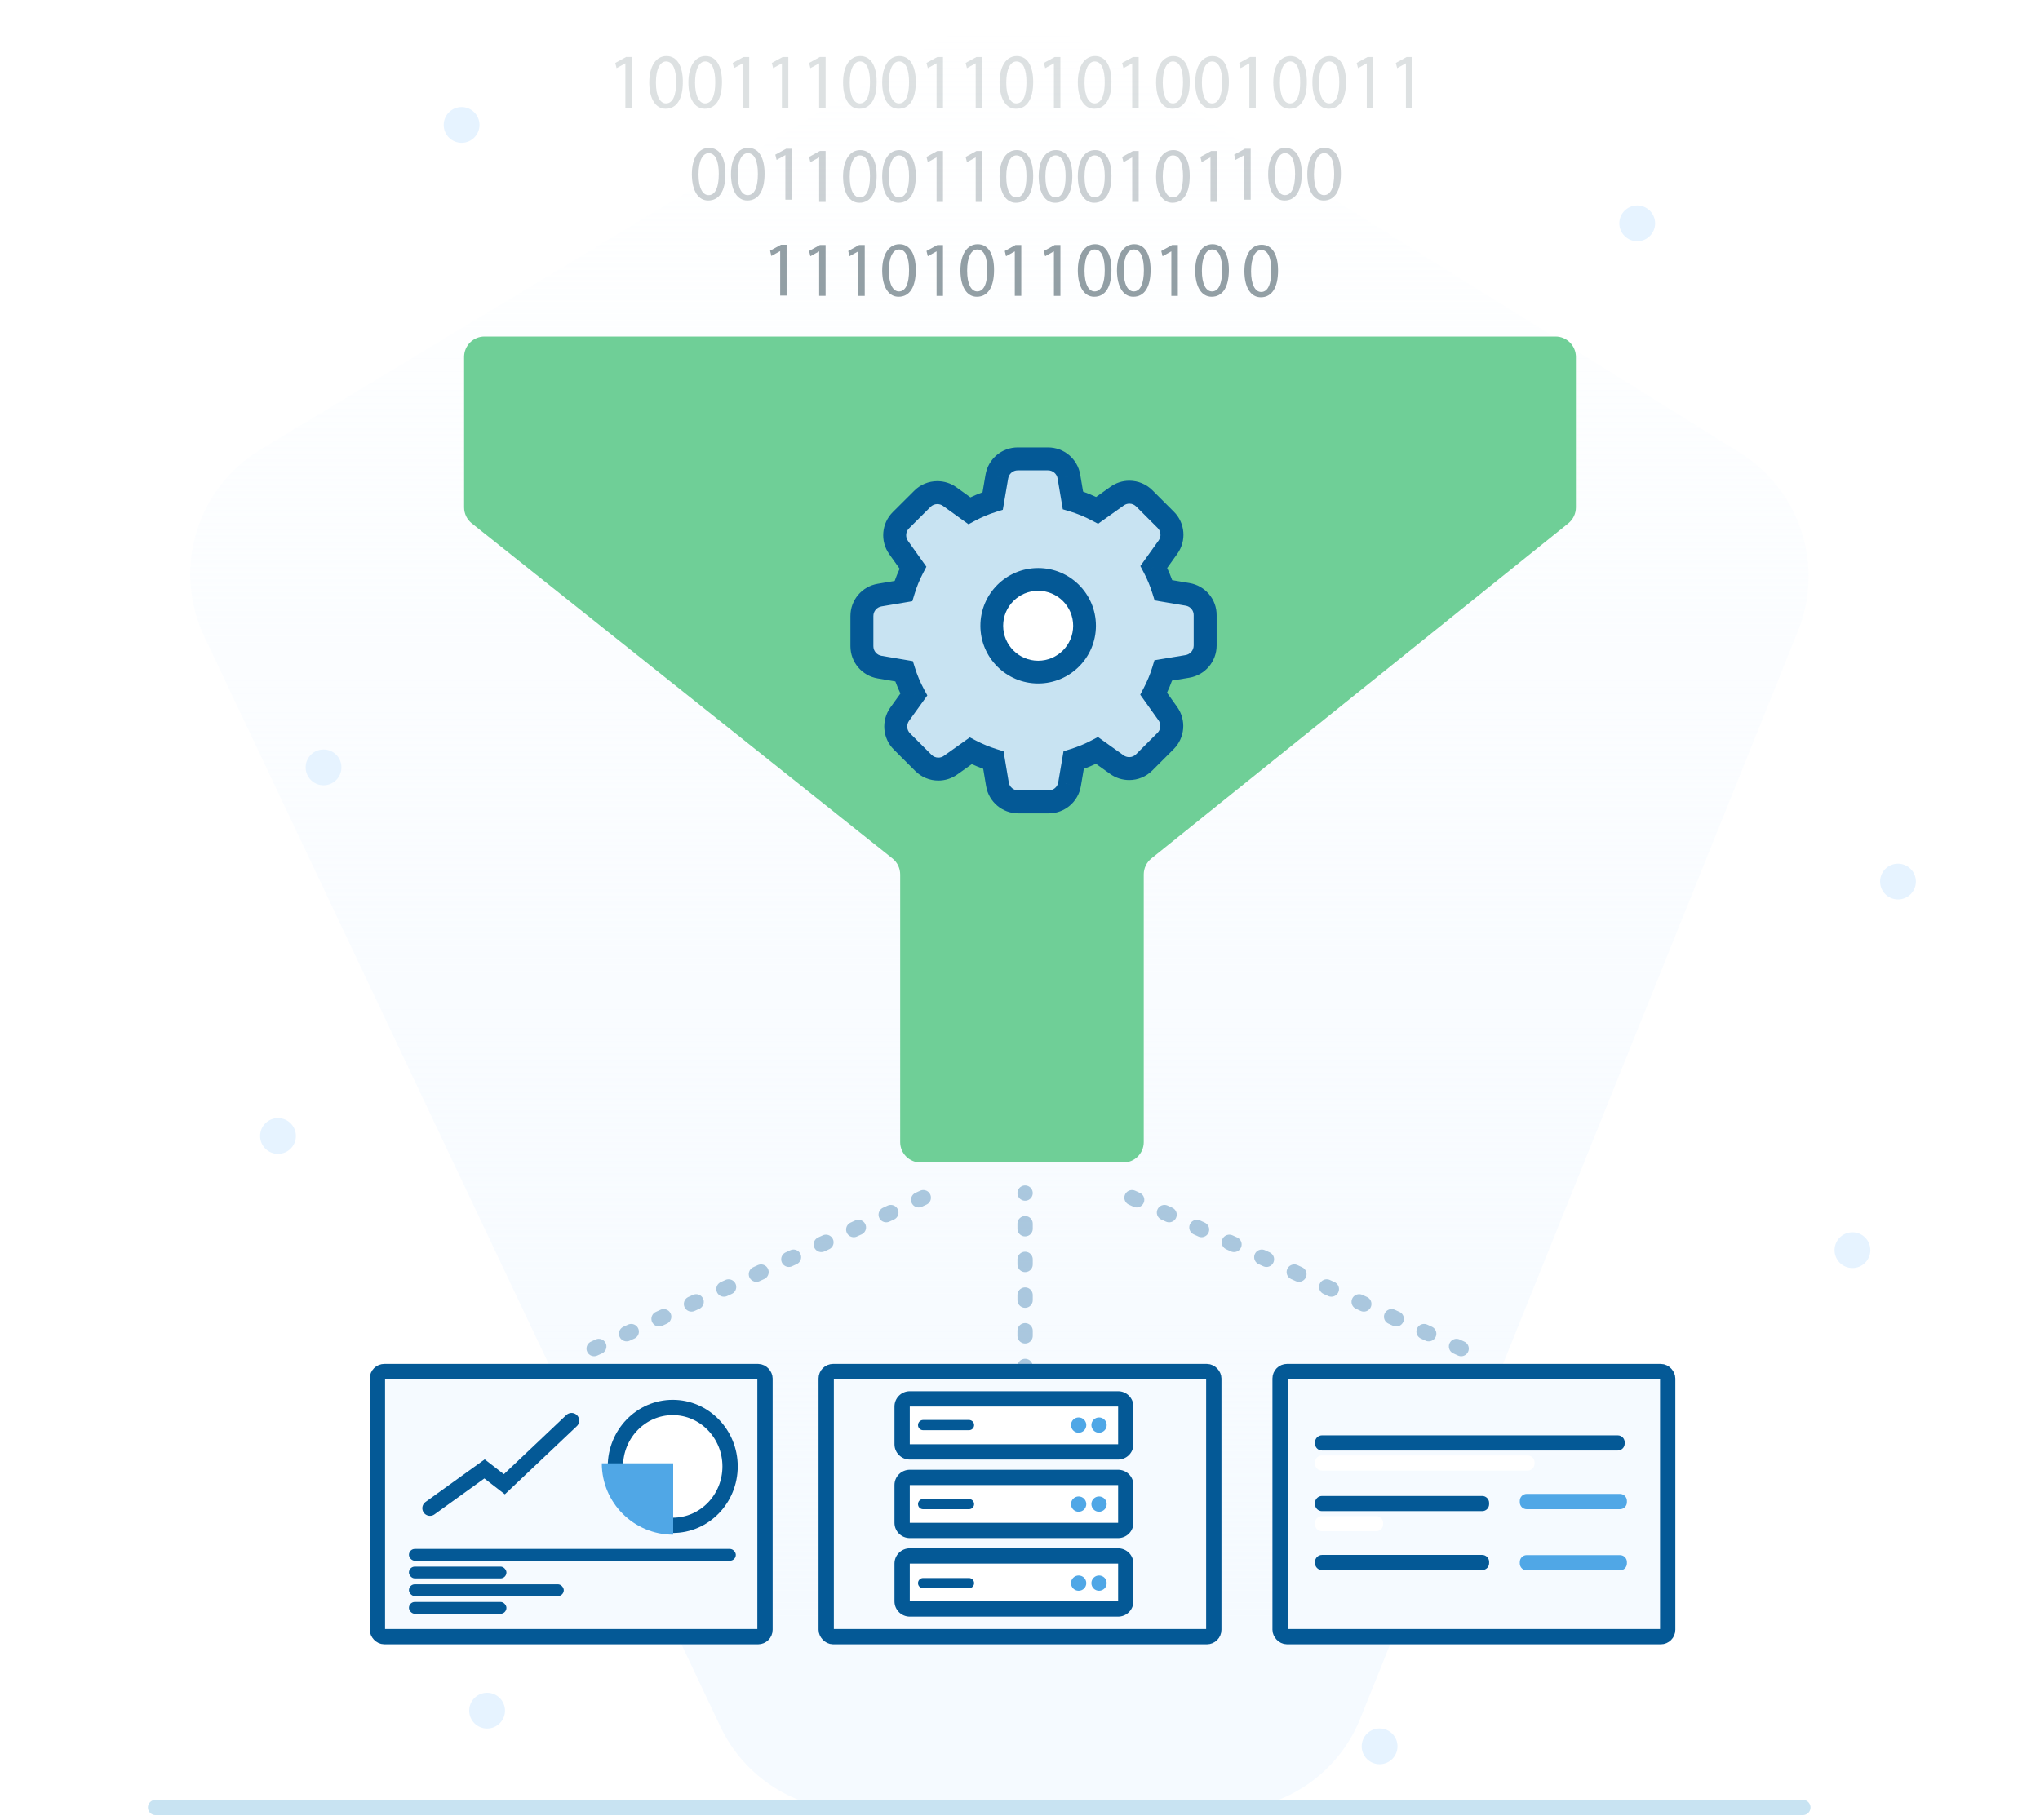 <svg width="400" height="357" viewBox="0 0 400 357" fill="none" xmlns="http://www.w3.org/2000/svg">
<rect width="400" height="357" fill="white"/>
<path d="M352.557 123.726L266.705 337.094C262.352 347.913 251.86 355 240.199 355H205H167.086C156.042 355 145.987 348.635 141.262 338.653L40.049 124.842C33.775 111.587 38.554 95.734 51.11 88.156L182.989 8.56C192.199 3.002 203.749 3.087 212.876 8.78L341.174 88.819C352.931 96.154 357.73 110.869 352.557 123.726Z" fill="url(#paint0_linear)"/>
<line x1="30.5" y1="354.5" x2="353.5" y2="354.5" stroke="#C8E3F2" stroke-width="3" stroke-linecap="round"/>
<path d="M176.505 171.501V224C176.505 226.209 178.296 228 180.505 228H220.265C222.474 228 224.265 226.209 224.265 224V171.49C224.265 170.279 224.814 169.132 225.759 168.373L307.506 102.643C308.451 101.884 309 100.738 309 99.526V70C309 67.791 307.209 66 305 66H95C92.791 66 91 67.791 91 70V99.515C91 100.733 91.555 101.885 92.507 102.644L174.998 168.373C175.95 169.132 176.505 170.283 176.505 171.501Z" fill="#6FCF97"/>
<rect x="162" y="269" width="76" height="52" rx="1.359" fill="#F5FAFF" stroke="#045996" stroke-width="3"/>
<path d="M219.231 305.167H178.396C177.562 305.167 176.887 305.838 176.887 306.664V314.074C176.887 314.901 177.562 315.571 178.396 315.571H219.231C220.065 315.571 220.74 314.901 220.74 314.074V306.664C220.74 305.838 220.065 305.167 219.231 305.167Z" fill="white"/>
<path d="M219.231 303.667H178.396V306.667H219.231V303.667ZM178.396 303.667C176.745 303.667 175.387 304.998 175.387 306.664H178.387C178.387 306.663 178.387 306.664 178.386 306.666C178.386 306.667 178.386 306.669 178.385 306.67C178.384 306.672 178.384 306.672 178.385 306.67C178.387 306.669 178.388 306.668 178.389 306.668C178.389 306.668 178.39 306.668 178.39 306.667C178.391 306.667 178.393 306.667 178.396 306.667V303.667ZM175.387 306.664V314.074H178.387V306.664H175.387ZM175.387 314.074C175.387 315.741 176.746 317.071 178.396 317.071V314.071C178.392 314.071 178.391 314.071 178.39 314.07C178.389 314.07 178.389 314.07 178.388 314.07C178.388 314.07 178.386 314.069 178.385 314.068C178.384 314.066 178.384 314.066 178.385 314.069C178.386 314.07 178.386 314.071 178.386 314.073C178.387 314.075 178.387 314.075 178.387 314.074H175.387ZM178.396 317.071H219.231V314.071H178.396V317.071ZM219.231 317.071C220.881 317.071 222.24 315.741 222.24 314.074H219.24C219.24 314.075 219.24 314.075 219.24 314.073C219.241 314.071 219.241 314.07 219.242 314.069C219.243 314.066 219.243 314.066 219.242 314.068C219.241 314.069 219.239 314.07 219.238 314.07C219.238 314.07 219.238 314.07 219.237 314.07C219.236 314.071 219.235 314.071 219.231 314.071V317.071ZM222.24 314.074V306.664H219.24V314.074H222.24ZM222.24 306.664C222.24 304.998 220.882 303.667 219.231 303.667V306.667C219.234 306.667 219.236 306.667 219.237 306.667C219.237 306.668 219.238 306.668 219.238 306.668C219.239 306.668 219.24 306.669 219.242 306.67C219.243 306.672 219.243 306.672 219.242 306.67C219.241 306.669 219.241 306.667 219.24 306.666C219.24 306.664 219.24 306.663 219.24 306.664H222.24Z" fill="#045996"/>
<path d="M219.231 289.763H178.396C177.562 289.763 176.887 290.433 176.887 291.259V298.67C176.887 299.497 177.562 300.167 178.396 300.167H219.231C220.065 300.167 220.74 299.497 220.74 298.67V291.259C220.74 290.433 220.065 289.763 219.231 289.763Z" fill="white"/>
<path d="M219.231 288.263H178.396V291.263H219.231V288.263ZM178.396 288.263C176.746 288.263 175.387 289.593 175.387 291.259H178.387C178.387 291.259 178.387 291.259 178.386 291.261C178.386 291.263 178.386 291.264 178.385 291.265C178.384 291.268 178.384 291.268 178.385 291.266C178.386 291.265 178.388 291.264 178.389 291.264C178.389 291.264 178.389 291.264 178.39 291.263C178.391 291.263 178.392 291.263 178.396 291.263V288.263ZM175.387 291.259V298.67H178.387V291.259H175.387ZM175.387 298.67C175.387 300.337 176.745 301.667 178.396 301.667V298.667C178.392 298.667 178.391 298.667 178.39 298.666C178.389 298.666 178.389 298.666 178.389 298.666C178.388 298.666 178.386 298.665 178.385 298.664C178.384 298.662 178.384 298.662 178.385 298.664C178.386 298.666 178.386 298.667 178.386 298.669C178.387 298.67 178.387 298.671 178.387 298.67H175.387ZM178.396 301.667H219.231V298.667H178.396V301.667ZM219.231 301.667C220.882 301.667 222.24 300.337 222.24 298.67H219.24C219.24 298.671 219.24 298.67 219.24 298.669C219.241 298.667 219.241 298.666 219.242 298.665C219.243 298.662 219.243 298.662 219.242 298.664C219.24 298.665 219.239 298.666 219.238 298.666C219.238 298.666 219.238 298.666 219.237 298.666C219.236 298.667 219.235 298.667 219.231 298.667V301.667ZM222.24 298.67V291.259H219.24V298.67H222.24ZM222.24 291.259C222.24 289.593 220.881 288.263 219.231 288.263V291.263C219.235 291.263 219.236 291.263 219.237 291.263C219.237 291.264 219.238 291.264 219.238 291.264C219.239 291.264 219.24 291.265 219.242 291.266C219.243 291.268 219.243 291.268 219.242 291.265C219.241 291.264 219.241 291.263 219.24 291.261C219.24 291.259 219.24 291.259 219.24 291.259H222.24Z" fill="#045996"/>
<path d="M219.231 274.359H178.396C177.562 274.359 176.887 275.029 176.887 275.855V283.266C176.887 284.093 177.562 284.763 178.396 284.763H219.231C220.065 284.763 220.74 284.093 220.74 283.266V275.855C220.74 275.029 220.065 274.359 219.231 274.359Z" fill="white"/>
<path d="M219.231 272.859H178.396V275.859H219.231V272.859ZM178.396 272.859C176.746 272.859 175.387 274.188 175.387 275.855H178.387C178.387 275.854 178.387 275.855 178.386 275.857C178.386 275.858 178.386 275.86 178.385 275.861C178.384 275.864 178.384 275.864 178.385 275.862C178.386 275.861 178.388 275.86 178.388 275.86C178.389 275.86 178.389 275.859 178.39 275.859C178.391 275.859 178.392 275.859 178.396 275.859V272.859ZM175.387 275.855V283.266H178.387V275.855H175.387ZM175.387 283.266C175.387 284.933 176.746 286.263 178.396 286.263V283.263C178.392 283.263 178.391 283.262 178.39 283.262C178.389 283.262 178.389 283.262 178.389 283.262C178.388 283.262 178.386 283.261 178.385 283.259C178.384 283.258 178.384 283.258 178.385 283.26C178.386 283.262 178.386 283.263 178.386 283.265C178.387 283.266 178.387 283.267 178.387 283.266H175.387ZM178.396 286.263H219.231V283.263H178.396V286.263ZM219.231 286.263C220.881 286.263 222.24 284.933 222.24 283.266H219.24C219.24 283.267 219.24 283.266 219.24 283.265C219.241 283.263 219.241 283.262 219.242 283.26C219.243 283.258 219.243 283.258 219.242 283.26C219.24 283.261 219.239 283.262 219.238 283.262C219.238 283.262 219.238 283.262 219.237 283.262C219.236 283.263 219.235 283.263 219.231 283.263V286.263ZM222.24 283.266V275.855H219.24V283.266H222.24ZM222.24 275.855C222.24 274.189 220.881 272.859 219.231 272.859V275.859C219.235 275.859 219.236 275.859 219.237 275.859C219.238 275.859 219.238 275.86 219.238 275.86C219.239 275.86 219.241 275.861 219.242 275.862C219.243 275.864 219.243 275.864 219.242 275.861C219.241 275.86 219.241 275.858 219.24 275.857C219.24 275.855 219.24 275.854 219.24 275.855H222.24Z" fill="#045996"/>
<rect x="251" y="269" width="76" height="52" rx="1.359" fill="#F5FAFF" stroke="#045996" stroke-width="3"/>
<path d="M257.847 295.019C257.847 295.769 258.455 296.378 259.206 296.378H290.627C291.378 296.378 291.986 295.769 291.986 295.019V294.764C291.986 294.013 291.378 293.405 290.627 293.405H259.206C258.455 293.405 257.847 294.013 257.847 294.764V295.019Z" fill="#045996"/>
<path d="M298 294.641C298 295.392 298.608 296 299.359 296H317.641C318.392 296 319 295.392 319 294.641V294.359C319 293.608 318.392 293 317.641 293H299.359C298.608 293 298 293.608 298 294.359V294.641Z" fill="#50A7E6"/>
<path d="M298 306.641C298 307.392 298.608 308 299.359 308H317.641C318.392 308 319 307.392 319 306.641V306.359C319 305.608 318.392 305 317.641 305H299.359C298.608 305 298 305.608 298 306.359V306.641Z" fill="#50A7E6"/>
<path d="M257.847 306.578C257.847 307.329 258.455 307.937 259.206 307.937H290.627C291.378 307.937 291.986 307.329 291.986 306.578V306.324C291.986 305.573 291.378 304.965 290.627 304.965H259.206C258.455 304.965 257.847 305.573 257.847 306.324V306.578Z" fill="#045996"/>
<path d="M257.847 283.128C257.847 283.879 258.456 284.487 259.206 284.487H317.208C317.959 284.487 318.567 283.879 318.567 283.128V282.874C318.567 282.123 317.959 281.515 317.208 281.515H259.206C258.456 281.515 257.847 282.123 257.847 282.874V283.128Z" fill="#045996"/>
<path d="M257.847 298.964C257.847 299.714 258.455 300.323 259.206 300.323H269.847C270.597 300.323 271.206 299.714 271.206 298.964V298.709C271.206 297.959 270.597 297.35 269.847 297.35H259.206C258.455 297.35 257.847 297.959 257.847 298.709V298.964Z" fill="white"/>
<path d="M257.847 287.074C257.847 287.824 258.455 288.433 259.206 288.433H299.533C300.284 288.433 300.892 287.824 300.892 287.074V286.819C300.892 286.068 300.284 285.46 299.533 285.46H259.206C258.455 285.46 257.847 286.068 257.847 286.819V287.074Z" fill="white"/>
<rect x="74" y="269" width="76" height="52" rx="1.359" fill="#F5FAFF" stroke="#045996" stroke-width="3"/>
<path d="M131.909 299.167C138.119 299.167 143.153 293.991 143.153 287.607C143.153 281.222 138.119 276.047 131.909 276.047C125.699 276.047 120.665 281.222 120.665 287.607C120.665 293.991 125.699 299.167 131.909 299.167Z" fill="white" stroke="#045996" stroke-width="3"/>
<path d="M118 287H132V301C124.268 301 118 294.732 118 287Z" fill="#50A7E6"/>
<path d="M84.309 295.8L95.007 288.097L98.893 291.106L112.07 278.624" stroke="#045996" stroke-width="3" stroke-linecap="round"/>
<rect x="80.184" y="303.791" width="64.093" height="2.312" rx="1.156" fill="#045996"/>
<rect x="80.184" y="307.259" width="19.116" height="2.312" rx="1.156" fill="#045996"/>
<rect x="80.184" y="314.195" width="19.116" height="2.312" rx="1.156" fill="#045996"/>
<rect x="80.184" y="310.727" width="30.36" height="2.312" rx="1.156" fill="#045996"/>
<path opacity="0.32" d="M201 269V234" stroke="#045996" stroke-width="3" stroke-linecap="round" stroke-dasharray="1 6"/>
<path opacity="0.32" d="M116.5 264.5L183 234" stroke="#045996" stroke-width="3" stroke-linecap="round" stroke-dasharray="1 6"/>
<path opacity="0.32" d="M286.5 264.5L220 234" stroke="#045996" stroke-width="3" stroke-linecap="round" stroke-dasharray="1 6"/>
<path d="M232.861 116.577L228.137 115.776C227.645 114.188 227.012 112.656 226.239 111.194L229.023 107.301C230.204 105.643 230.021 103.38 228.573 101.946L224.383 97.758C223.596 96.971 222.555 96.535 221.444 96.535C220.573 96.535 219.743 96.802 219.04 97.308L215.131 100.091C213.613 99.29 212.024 98.629 210.379 98.138L209.592 93.472C209.254 91.462 207.525 90 205.486 90H199.567C197.528 90 195.799 91.462 195.461 93.472L194.646 98.25C193.071 98.742 191.538 99.388 190.076 100.176L186.21 97.393C185.507 96.887 184.663 96.62 183.791 96.62C182.681 96.62 181.626 97.055 180.853 97.843L176.649 102.031C175.215 103.464 175.018 105.727 176.199 107.386L179.011 111.335C178.238 112.811 177.619 114.343 177.141 115.931L172.473 116.718C170.462 117.055 169 118.784 169 120.822V126.739C169 128.777 170.462 130.505 172.473 130.843L177.253 131.658C177.745 133.232 178.392 134.764 179.18 136.226L176.41 140.077C175.229 141.735 175.411 143.998 176.86 145.431L181.05 149.62C181.837 150.407 182.877 150.842 183.988 150.842C184.86 150.842 185.689 150.575 186.392 150.069L190.343 147.259C191.763 148.003 193.254 148.608 194.786 149.086L195.574 153.808C195.911 155.818 197.641 157.279 199.679 157.279H205.613C207.651 157.279 209.381 155.818 209.718 153.808L210.52 149.086C212.108 148.594 213.641 147.961 215.103 147.188L218.998 149.971C219.701 150.477 220.545 150.744 221.416 150.744C222.527 150.744 223.567 150.308 224.355 149.521L228.545 145.333C229.979 143.899 230.176 141.637 228.995 139.978L226.211 136.071C226.984 134.595 227.631 133.063 228.109 131.489L232.833 130.702C234.844 130.365 236.306 128.636 236.306 126.598V120.681C236.334 118.643 234.872 116.915 232.861 116.577Z" fill="#C8E3F2"/>
<path d="M232.861 116.577L232.485 118.796L232.489 118.796L232.861 116.577ZM228.137 115.776L225.988 116.442L226.397 117.763L227.761 117.995L228.137 115.776ZM226.239 111.194L224.409 109.886L223.6 111.017L224.25 112.247L226.239 111.194ZM229.023 107.301L230.853 108.61L230.856 108.606L229.023 107.301ZM228.573 101.946L226.982 103.538L226.99 103.545L228.573 101.946ZM224.383 97.758L225.974 96.167L224.383 97.758ZM219.04 97.308L220.345 99.141L220.354 99.135L219.04 97.308ZM215.131 100.091L214.082 102.081L215.307 102.728L216.436 101.924L215.131 100.091ZM210.379 98.138L208.16 98.512L208.393 99.892L209.734 100.293L210.379 98.138ZM209.592 93.472L207.373 93.844L207.373 93.846L209.592 93.472ZM195.461 93.472L197.679 93.85L197.68 93.844L195.461 93.472ZM194.646 98.25L195.317 100.398L196.632 99.987L196.864 98.629L194.646 98.25ZM190.076 100.176L188.762 102.002L189.904 102.824L191.143 102.157L190.076 100.176ZM186.21 97.393L187.524 95.567L186.21 97.393ZM180.853 97.843L182.441 99.436L182.449 99.428L182.458 99.419L180.853 97.843ZM176.649 102.031L175.061 100.437L175.058 100.439L176.649 102.031ZM176.199 107.386L178.032 106.081L178.032 106.08L176.199 107.386ZM179.011 111.335L181.004 112.379L181.645 111.155L180.844 110.03L179.011 111.335ZM177.141 115.931L177.515 118.149L178.893 117.917L179.295 116.579L177.141 115.931ZM172.473 116.718L172.845 118.937L172.847 118.937L172.473 116.718ZM172.473 130.843L172.851 128.625L172.845 128.624L172.473 130.843ZM177.253 131.658L179.401 130.987L178.99 129.672L177.632 129.44L177.253 131.658ZM179.18 136.226L181.006 137.539L181.828 136.397L181.16 135.159L179.18 136.226ZM176.41 140.077L174.583 138.763L174.577 138.771L176.41 140.077ZM176.86 145.431L178.45 143.84L178.443 143.832L176.86 145.431ZM181.05 149.62L179.459 151.211H179.459L181.05 149.62ZM186.392 150.069L185.088 148.236L185.078 148.243L186.392 150.069ZM190.343 147.259L191.388 145.266L190.165 144.624L189.039 145.425L190.343 147.259ZM194.786 149.086L197.006 148.716L196.778 147.35L195.456 146.938L194.786 149.086ZM195.574 153.808L193.354 154.178L193.355 154.181L195.574 153.808ZM209.718 153.808L207.5 153.432L207.499 153.435L209.718 153.808ZM210.52 149.086L209.854 146.936L208.533 147.345L208.301 148.709L210.52 149.086ZM215.103 147.188L216.411 145.358L215.28 144.55L214.052 145.199L215.103 147.188ZM218.998 149.971L220.312 148.145L220.306 148.14L218.998 149.971ZM224.355 149.521L222.764 147.93H222.764L224.355 149.521ZM228.545 145.333L230.135 146.924H230.135L228.545 145.333ZM228.995 139.978L230.827 138.673L230.827 138.673L228.995 139.978ZM226.211 136.071L224.218 135.027L223.576 136.251L224.378 137.377L226.211 136.071ZM228.109 131.489L227.739 129.27L226.362 129.499L225.956 130.835L228.109 131.489ZM232.833 130.702L233.203 132.922L233.205 132.921L232.833 130.702ZM236.306 120.681L234.056 120.65L234.056 120.666V120.681H236.306ZM233.237 114.359L228.513 113.558L227.761 117.995L232.485 118.796L233.237 114.359ZM230.286 115.11C229.754 113.392 229.068 111.73 228.228 110.142L224.25 112.247C224.957 113.582 225.536 114.984 225.988 116.442L230.286 115.11ZM228.069 112.503L230.853 108.61L227.193 105.992L224.409 109.886L228.069 112.503ZM230.856 108.606C232.67 106.059 232.396 102.565 230.156 100.347L226.99 103.545C227.646 104.195 227.738 105.227 227.19 105.996L230.856 108.606ZM230.164 100.355L225.974 96.167L222.792 99.35L226.982 103.538L230.164 100.355ZM225.974 96.167C224.77 94.963 223.159 94.285 221.444 94.285V98.785C221.951 98.785 222.422 98.979 222.792 99.35L225.974 96.167ZM221.444 94.285C220.103 94.285 218.814 94.699 217.726 95.482L220.354 99.135C220.673 98.906 221.042 98.785 221.444 98.785V94.285ZM217.735 95.475L213.826 98.258L216.436 101.924L220.345 99.141L217.735 95.475ZM216.181 98.101C214.542 97.236 212.817 96.518 211.024 95.982L209.734 100.293C211.231 100.741 212.684 101.344 214.082 102.081L216.181 98.101ZM212.598 97.763L211.81 93.097L207.373 93.846L208.16 98.512L212.598 97.763ZM211.811 93.099C211.291 90.004 208.622 87.75 205.486 87.75V92.25C206.427 92.25 207.218 92.919 207.373 93.844L211.811 93.099ZM205.486 87.75H199.567V92.25H205.486V87.75ZM199.567 87.75C196.431 87.75 193.762 90.004 193.242 93.099L197.68 93.844C197.835 92.919 198.625 92.25 199.567 92.25V87.75ZM193.243 93.093L192.428 97.872L196.864 98.629L197.679 93.85L193.243 93.093ZM193.975 96.102C192.261 96.638 190.597 97.34 189.01 98.194L191.143 102.157C192.48 101.437 193.881 100.846 195.317 100.398L193.975 96.102ZM191.391 98.349L187.524 95.567L184.895 99.219L188.762 102.002L191.391 98.349ZM187.524 95.567C186.43 94.779 185.124 94.37 183.791 94.37V98.87C184.202 98.87 184.583 98.995 184.895 99.219L187.524 95.567ZM183.791 94.37C182.088 94.37 180.452 95.04 179.248 96.266L182.458 99.419C182.8 99.071 183.273 98.87 183.791 98.87V94.37ZM179.265 96.249L175.061 100.437L178.237 103.625L182.441 99.436L179.265 96.249ZM175.058 100.439C172.85 102.646 172.545 106.133 174.366 108.691L178.032 106.08C177.491 105.321 177.579 104.282 178.239 103.622L175.058 100.439ZM174.366 108.691L177.178 112.64L180.844 110.03L178.032 106.081L174.366 108.691ZM177.018 110.291C176.176 111.897 175.504 113.562 174.986 115.282L179.295 116.579C179.734 115.123 180.299 113.724 181.004 112.379L177.018 110.291ZM176.767 113.712L172.099 114.499L172.847 118.937L177.515 118.149L176.767 113.712ZM172.101 114.499C169.006 115.018 166.75 117.685 166.75 120.822H171.25C171.25 119.883 171.919 119.092 172.845 118.937L172.101 114.499ZM166.75 120.822V126.739H171.25V120.822H166.75ZM166.75 126.739C166.75 129.875 169.006 132.543 172.101 133.062L172.845 128.624C171.919 128.468 171.25 127.678 171.25 126.739H166.75ZM172.095 133.061L176.875 133.876L177.632 129.44L172.851 128.625L172.095 133.061ZM175.106 132.329C175.641 134.042 176.344 135.706 177.199 137.293L181.16 135.159C180.44 133.822 179.85 132.422 179.401 130.987L175.106 132.329ZM177.353 134.912L174.583 138.763L178.236 141.39L181.006 137.539L177.353 134.912ZM174.577 138.771C172.763 141.319 173.036 144.813 175.277 147.03L178.443 143.832C177.786 143.183 177.694 142.151 178.242 141.382L174.577 138.771ZM175.269 147.023L179.459 151.211L182.64 148.028L178.45 143.84L175.269 147.023ZM179.459 151.211C180.663 152.415 182.273 153.092 183.988 153.092V148.592C183.481 148.592 183.011 148.399 182.64 148.028L179.459 151.211ZM183.988 153.092C185.329 153.092 186.619 152.679 187.707 151.896L185.078 148.243C184.76 148.472 184.391 148.592 183.988 148.592V153.092ZM187.697 151.903L191.648 149.092L189.039 145.425L185.088 148.236L187.697 151.903ZM189.298 149.251C190.848 150.064 192.465 150.719 194.117 151.234L195.456 146.938C194.042 146.497 192.679 145.943 191.388 145.266L189.298 149.251ZM192.567 149.456L193.354 154.178L197.793 153.438L197.006 148.716L192.567 149.456ZM193.355 154.181C193.874 157.276 196.543 159.529 199.679 159.529V155.029C198.738 155.029 197.948 154.36 197.793 153.435L193.355 154.181ZM199.679 159.529H205.613V155.029H199.679V159.529ZM205.613 159.529C208.749 159.529 211.418 157.276 211.937 154.181L207.499 153.435C207.344 154.36 206.554 155.029 205.613 155.029V159.529ZM211.937 154.184L212.738 149.462L208.301 148.709L207.5 153.432L211.937 154.184ZM211.185 151.235C212.904 150.703 214.566 150.017 216.155 149.177L214.052 145.199C212.716 145.905 211.313 146.485 209.854 146.936L211.185 151.235ZM213.795 149.019L217.69 151.802L220.306 148.14L216.411 145.358L213.795 149.019ZM217.684 151.797C218.778 152.585 220.083 152.994 221.416 152.994V148.494C221.006 148.494 220.624 148.369 220.312 148.145L217.684 151.797ZM221.416 152.994C223.131 152.994 224.742 152.316 225.946 151.113L222.764 147.93C222.393 148.301 221.923 148.494 221.416 148.494V152.994ZM225.946 151.113L230.135 146.924L226.954 143.742L222.764 147.93L225.946 151.113ZM230.135 146.924C232.343 144.718 232.649 141.231 230.827 138.673L227.162 141.283C227.703 142.043 227.615 143.081 226.954 143.742L230.135 146.924ZM230.827 138.673L228.043 134.765L224.378 137.377L227.162 141.284L230.827 138.673ZM228.204 137.115C229.034 135.53 229.738 133.868 230.262 132.143L225.956 130.835C225.524 132.259 224.934 133.66 224.218 135.027L228.204 137.115ZM228.479 133.709L233.203 132.922L232.463 128.483L227.739 129.27L228.479 133.709ZM233.205 132.921C236.3 132.402 238.556 129.735 238.556 126.598H234.056C234.056 127.537 233.387 128.328 232.461 128.483L233.205 132.921ZM238.556 126.598V120.681H234.056V126.598H238.556ZM238.556 120.712C238.599 117.548 236.324 114.877 233.234 114.358L232.489 118.796C233.42 118.952 234.069 119.739 234.056 120.65L238.556 120.712Z" fill="#045996"/>
<path d="M203.562 113.638C198.543 113.638 194.466 117.713 194.466 122.73C194.466 127.747 198.543 131.822 203.562 131.822C208.581 131.822 212.657 127.747 212.657 122.73C212.657 117.713 208.581 113.638 203.562 113.638Z" fill="white"/>
<path d="M203.562 111.406C197.311 111.406 192.234 116.48 192.234 122.73H196.698C196.698 118.947 199.775 115.871 203.562 115.871V111.406ZM192.234 122.73C192.234 128.981 197.311 134.054 203.562 134.054V129.59C199.775 129.59 196.698 126.513 196.698 122.73H192.234ZM203.562 134.054C209.812 134.054 214.889 128.981 214.889 122.73H210.425C210.425 126.513 207.349 129.59 203.562 129.59V134.054ZM214.889 122.73C214.889 116.48 209.812 111.406 203.562 111.406V115.871C207.349 115.871 210.425 118.947 210.425 122.73H214.889Z" fill="#045996"/>
<path opacity="0.161" d="M158.646 12.348L158.892 13.369L160.588 12.44H160.622V21.166H161.883V11.179H160.767L158.646 12.348Z" fill="#2E4550"/>
<path opacity="0.161" fill-rule="evenodd" clip-rule="evenodd" d="M165.305 16.206C165.305 12.857 166.7 11 168.676 11C170.719 11 171.891 12.88 171.891 16.068C171.891 19.462 170.674 21.331 168.509 21.331C166.611 21.331 165.327 19.508 165.305 16.206ZM166.611 16.217C166.611 18.808 167.403 20.287 168.587 20.287C169.937 20.287 170.585 18.671 170.585 16.125C170.585 13.672 169.96 12.055 168.609 12.055C167.448 12.055 166.611 13.5 166.611 16.217Z" fill="#2E4550"/>
<path opacity="0.161" fill-rule="evenodd" clip-rule="evenodd" d="M172.979 16.206C172.979 12.857 174.374 11 176.35 11C178.393 11 179.565 12.88 179.565 16.068C179.565 19.462 178.348 21.331 176.182 21.331C174.285 21.331 173.001 19.508 172.979 16.206ZM174.285 16.217C174.285 18.808 175.077 20.287 176.261 20.287C177.611 20.287 178.247 18.671 178.247 16.125C178.247 13.672 177.634 12.055 176.283 12.055C175.122 12.055 174.285 13.5 174.285 16.217Z" fill="#2E4550"/>
<path opacity="0.161" d="M183.607 12.439H183.641V21.165H184.902V11.189H183.786L181.665 12.347L181.922 13.368L183.607 12.439Z" fill="#2E4550"/>
<path opacity="0.161" d="M191.282 12.439H191.315V21.165H192.576V11.189H191.46L189.339 12.347L189.596 13.368L191.282 12.439Z" fill="#2E4550"/>
<path opacity="0.161" d="M120.646 12.348L120.892 13.369L122.588 12.44H122.622V21.166H123.883V11.179H122.767L120.646 12.348Z" fill="#2E4550"/>
<path opacity="0.161" d="M243 12.348L243.246 13.369L244.942 12.44H244.976V21.166H246.237V11.179H245.121L243 12.348Z" fill="#2E4550"/>
<path opacity="0.161" fill-rule="evenodd" clip-rule="evenodd" d="M127.305 16.206C127.305 12.857 128.7 11 130.676 11C132.719 11 133.891 12.88 133.891 16.068C133.891 19.462 132.674 21.331 130.509 21.331C128.611 21.331 127.327 19.508 127.305 16.206ZM128.611 16.217C128.611 18.808 129.403 20.287 130.587 20.287C131.937 20.287 132.585 18.671 132.585 16.125C132.585 13.672 131.96 12.055 130.609 12.055C129.448 12.055 128.611 13.5 128.611 16.217Z" fill="#2E4550"/>
<path opacity="0.161" fill-rule="evenodd" clip-rule="evenodd" d="M249.659 16.206C249.659 12.857 251.054 11 253.03 11C255.073 11 256.245 12.88 256.245 16.068C256.245 19.462 255.028 21.331 252.863 21.331C250.965 21.331 249.682 19.508 249.659 16.206ZM250.965 16.217C250.965 18.808 251.757 20.287 252.941 20.287C254.291 20.287 254.939 18.671 254.939 16.125C254.939 13.672 254.314 12.055 252.963 12.055C251.802 12.055 250.965 13.5 250.965 16.217Z" fill="#2E4550"/>
<path opacity="0.161" fill-rule="evenodd" clip-rule="evenodd" d="M134.979 16.206C134.979 12.857 136.374 11 138.35 11C140.393 11 141.565 12.88 141.565 16.068C141.565 19.462 140.348 21.331 138.182 21.331C136.285 21.331 135.001 19.508 134.979 16.206ZM136.285 16.217C136.285 18.808 137.077 20.287 138.261 20.287C139.611 20.287 140.247 18.671 140.247 16.125C140.247 13.672 139.634 12.055 138.283 12.055C137.122 12.055 136.285 13.5 136.285 16.217Z" fill="#2E4550"/>
<path opacity="0.161" fill-rule="evenodd" clip-rule="evenodd" d="M257.333 16.206C257.333 12.857 258.728 11 260.704 11C262.747 11 263.919 12.88 263.919 16.068C263.919 19.462 262.702 21.331 260.536 21.331C258.639 21.331 257.355 19.508 257.333 16.206ZM258.639 16.217C258.639 18.808 259.431 20.287 260.615 20.287C261.965 20.287 262.601 18.671 262.601 16.125C262.601 13.672 261.988 12.055 260.637 12.055C259.476 12.055 258.639 13.5 258.639 16.217Z" fill="#2E4550"/>
<path opacity="0.161" d="M145.607 12.439H145.641V21.165H146.902V11.189H145.786L143.665 12.347L143.922 13.368L145.607 12.439Z" fill="#2E4550"/>
<path opacity="0.161" d="M267.961 12.439H267.995V21.165H269.256V11.189H268.14L266.019 12.347L266.276 13.368L267.961 12.439Z" fill="#2E4550"/>
<path opacity="0.161" d="M153.282 12.439H153.315V21.165H154.576V11.189H153.46L151.339 12.347L151.596 13.368L153.282 12.439Z" fill="#2E4550"/>
<path opacity="0.161" d="M275.636 12.439H275.669V21.165H276.93V11.189H275.814L273.693 12.347L273.95 13.368L275.636 12.439Z" fill="#2E4550"/>
<path opacity="0.161" fill-rule="evenodd" clip-rule="evenodd" d="M195.989 16.206C195.989 12.857 197.396 11 199.371 11C201.414 11 202.586 12.88 202.586 16.068C202.586 19.462 201.358 21.331 199.204 21.331C197.306 21.331 196.023 19.508 195.989 16.206ZM197.307 16.217C197.307 18.808 198.088 20.287 199.282 20.287C200.622 20.287 201.269 18.671 201.269 16.125C201.269 13.672 200.655 12.055 199.293 12.055C198.144 12.055 197.307 13.5 197.307 16.217Z" fill="#2E4550"/>
<path opacity="0.161" d="M206.629 12.439H206.651V21.165H207.924V11.189H206.808L204.676 12.347L204.944 13.368L206.629 12.439Z" fill="#2E4550"/>
<path opacity="0.161" fill-rule="evenodd" clip-rule="evenodd" d="M211.337 16.206C211.337 12.857 212.744 11 214.719 11C216.762 11 217.934 12.88 217.934 16.068C217.934 19.462 216.706 21.331 214.552 21.331C212.655 21.331 211.371 19.508 211.337 16.206ZM212.654 16.217C212.654 18.808 213.436 20.287 214.63 20.287C215.97 20.287 216.617 18.671 216.617 16.125C216.617 13.672 216.003 12.055 214.641 12.055C213.492 12.055 212.654 13.5 212.654 16.217Z" fill="#2E4550"/>
<path opacity="0.161" d="M221.966 12.439H221.999V21.165H223.272V11.189H222.155L220.023 12.347L220.291 13.368L221.966 12.439Z" fill="#2E4550"/>
<path opacity="0.161" fill-rule="evenodd" clip-rule="evenodd" d="M226.685 16.206C226.685 12.857 228.091 11 230.067 11C232.099 11 233.282 12.88 233.282 16.068C233.282 19.462 232.054 21.331 229.9 21.331C227.991 21.331 226.707 19.508 226.685 16.206ZM227.991 16.217C227.991 18.808 228.783 20.287 229.978 20.287C231.317 20.287 231.964 18.671 231.964 16.125C231.964 13.672 231.351 12.055 229.989 12.055C228.839 12.055 227.991 13.5 227.991 16.217Z" fill="#2E4550"/>
<path opacity="0.161" fill-rule="evenodd" clip-rule="evenodd" d="M240.956 16.071C240.956 19.454 239.717 21.323 237.574 21.323C235.665 21.323 234.381 19.5 234.359 16.198C234.359 12.849 235.765 11.003 237.741 11.003C239.784 11.003 240.956 12.884 240.956 16.071ZM239.638 16.117C239.638 13.675 239.025 12.058 237.663 12.058C236.502 12.058 235.665 13.503 235.665 16.209C235.665 18.812 236.457 20.291 237.652 20.291C238.991 20.291 239.638 18.674 239.638 16.117Z" fill="#2E4550"/>
<path opacity="0.244" d="M158.646 30.78L158.892 31.812L160.588 30.883H160.622V39.609H161.883V29.61H160.767L158.646 30.78Z" fill="#2E4550"/>
<path opacity="0.244" d="M242 30.338L242.246 31.37L243.942 30.441H243.976V39.167H245.237V29.169H244.121L242 30.338Z" fill="#2E4550"/>
<path opacity="0.244" fill-rule="evenodd" clip-rule="evenodd" d="M165.305 34.647C165.305 31.299 166.7 29.442 168.676 29.442C170.719 29.442 171.891 31.322 171.891 34.498C171.891 37.892 170.674 39.773 168.509 39.773C166.611 39.773 165.327 37.949 165.305 34.647ZM166.611 34.659C166.611 37.25 167.403 38.718 168.587 38.718C169.937 38.718 170.585 37.101 170.585 34.567C170.585 32.102 169.96 30.485 168.609 30.485C167.448 30.485 166.611 31.93 166.611 34.659Z" fill="#2E4550"/>
<path opacity="0.244" fill-rule="evenodd" clip-rule="evenodd" d="M135.659 34.206C135.659 30.858 137.054 29 139.03 29C141.073 29 142.245 30.88 142.245 34.056C142.245 37.45 141.028 39.331 138.863 39.331C136.965 39.331 135.682 37.508 135.659 34.206ZM136.965 34.217C136.965 36.809 137.757 38.276 138.941 38.276C140.291 38.276 140.939 36.659 140.939 34.125C140.939 31.66 140.314 30.044 138.963 30.044C137.802 30.044 136.965 31.488 136.965 34.217Z" fill="#2E4550"/>
<path opacity="0.244" fill-rule="evenodd" clip-rule="evenodd" d="M248.659 34.206C248.659 30.858 250.054 29 252.03 29C254.073 29 255.245 30.88 255.245 34.056C255.245 37.45 254.028 39.331 251.863 39.331C249.965 39.331 248.682 37.508 248.659 34.206ZM249.965 34.217C249.965 36.809 250.757 38.276 251.941 38.276C253.291 38.276 253.939 36.659 253.939 34.125C253.939 31.66 253.314 30.044 251.963 30.044C250.802 30.044 249.965 31.488 249.965 34.217Z" fill="#2E4550"/>
<path opacity="0.244" fill-rule="evenodd" clip-rule="evenodd" d="M172.979 34.647C172.979 31.299 174.374 29.442 176.35 29.442C178.393 29.442 179.565 31.322 179.565 34.498C179.565 37.892 178.348 39.773 176.182 39.773C174.285 39.773 173.001 37.949 172.979 34.647ZM174.285 34.659C174.285 37.25 175.077 38.718 176.261 38.718C177.611 38.718 178.247 37.101 178.247 34.567C178.247 32.102 177.634 30.485 176.283 30.485C175.122 30.485 174.285 31.93 174.285 34.659Z" fill="#2E4550"/>
<path opacity="0.244" fill-rule="evenodd" clip-rule="evenodd" d="M143.333 34.206C143.333 30.858 144.728 29 146.704 29C148.747 29 149.919 30.88 149.919 34.056C149.919 37.45 148.702 39.331 146.536 39.331C144.639 39.331 143.355 37.508 143.333 34.206ZM144.639 34.217C144.639 36.809 145.431 38.276 146.615 38.276C147.965 38.276 148.601 36.659 148.601 34.125C148.601 31.66 147.988 30.044 146.637 30.044C145.476 30.044 144.639 31.488 144.639 34.217Z" fill="#2E4550"/>
<path opacity="0.244" fill-rule="evenodd" clip-rule="evenodd" d="M256.333 34.206C256.333 30.858 257.728 29 259.704 29C261.747 29 262.919 30.88 262.919 34.056C262.919 37.45 261.702 39.331 259.536 39.331C257.639 39.331 256.355 37.508 256.333 34.206ZM257.639 34.217C257.639 36.809 258.431 38.276 259.615 38.276C260.965 38.276 261.601 36.659 261.601 34.125C261.601 31.66 260.988 30.044 259.637 30.044C258.476 30.044 257.639 31.488 257.639 34.217Z" fill="#2E4550"/>
<path opacity="0.244" d="M183.607 30.881H183.641V39.606H184.902V29.62H183.786L181.665 30.778L181.922 31.81L183.607 30.881Z" fill="#2E4550"/>
<path opacity="0.244" d="M153.961 30.439H153.995V39.165H155.256V29.178H154.14L152.019 30.336L152.276 31.368L153.961 30.439Z" fill="#2E4550"/>
<path opacity="0.244" d="M191.282 30.881H191.315V39.606H192.576V29.62H191.46L189.339 30.778L189.596 31.81L191.282 30.881Z" fill="#2E4550"/>
<path opacity="0.244" fill-rule="evenodd" clip-rule="evenodd" d="M195.989 34.647C195.989 31.299 197.396 29.442 199.371 29.442C201.414 29.442 202.586 31.322 202.586 34.498C202.586 37.892 201.358 39.773 199.204 39.773C197.306 39.773 196.023 37.949 195.989 34.647ZM197.307 34.659C197.307 37.25 198.088 38.718 199.282 38.718C200.622 38.718 201.269 37.101 201.269 34.567C201.269 32.102 200.655 30.485 199.293 30.485C198.144 30.485 197.307 31.93 197.307 34.659Z" fill="#2E4550"/>
<path opacity="0.244" fill-rule="evenodd" clip-rule="evenodd" d="M203.664 34.647C203.664 31.299 205.07 29.442 207.046 29.442C209.088 29.442 210.26 31.322 210.26 34.498C210.26 37.892 209.032 39.773 206.878 39.773C204.981 39.773 203.697 37.949 203.664 34.647ZM204.98 34.659C204.98 37.25 205.762 38.718 206.956 38.718C208.296 38.718 208.943 37.101 208.943 34.567C208.943 32.102 208.329 30.485 206.967 30.485C205.818 30.485 204.98 31.93 204.98 34.659Z" fill="#2E4550"/>
<path opacity="0.244" fill-rule="evenodd" clip-rule="evenodd" d="M211.337 34.647C211.337 31.299 212.744 29.442 214.719 29.442C216.762 29.442 217.934 31.322 217.934 34.498C217.934 37.892 216.706 39.773 214.552 39.773C212.655 39.773 211.371 37.949 211.337 34.647ZM212.654 34.659C212.654 37.25 213.436 38.718 214.63 38.718C215.97 38.718 216.617 37.101 216.617 34.567C216.617 32.102 216.003 30.485 214.641 30.485C213.492 30.485 212.654 31.93 212.654 34.659Z" fill="#2E4550"/>
<path opacity="0.244" d="M221.966 30.881H221.999V39.606H223.272V29.62H222.155L220.023 30.778L220.291 31.81L221.966 30.881Z" fill="#2E4550"/>
<path opacity="0.244" fill-rule="evenodd" clip-rule="evenodd" d="M226.685 34.647C226.685 31.299 228.091 29.442 230.067 29.442C232.099 29.442 233.282 31.322 233.282 34.498C233.282 37.892 232.054 39.773 229.9 39.773C227.991 39.773 226.707 37.949 226.685 34.647ZM227.991 34.659C227.991 37.25 228.783 38.718 229.978 38.718C231.317 38.718 231.964 37.101 231.964 34.567C231.964 32.102 231.351 30.485 229.989 30.485C228.839 30.485 227.991 31.93 227.991 34.659Z" fill="#2E4550"/>
<path opacity="0.244" d="M238.611 39.603V29.616H237.494L235.374 30.774L235.619 31.806L237.316 30.878H237.349V39.603H238.611Z" fill="#2E4550"/>
<path opacity="0.515" d="M158.646 49.222L158.892 50.254L160.588 49.313H160.622V58.028H161.883V48.052H160.767L158.646 49.222Z" fill="#2E4550"/>
<path opacity="0.515" d="M151 49.169L151.246 50.202L152.942 49.261H152.976V57.975H154.237V48H153.121L151 49.169Z" fill="#2E4550"/>
<path opacity="0.515" d="M169.557 58.033V48.058H168.441L166.32 49.227L166.565 50.248L168.262 49.308H168.295V58.033H169.557Z" fill="#2E4550"/>
<path opacity="0.515" fill-rule="evenodd" clip-rule="evenodd" d="M172.979 53.089C172.979 49.741 174.374 47.895 176.35 47.895C178.393 47.895 179.565 49.764 179.565 52.94C179.565 56.334 178.348 58.203 176.182 58.203C174.285 58.203 173.001 56.38 172.979 53.089ZM174.285 53.101C174.285 55.681 175.077 57.16 176.261 57.16C177.611 57.16 178.247 55.543 178.247 52.998C178.247 50.544 177.634 48.927 176.283 48.927C175.122 48.927 174.285 50.372 174.285 53.101Z" fill="#2E4550"/>
<path opacity="0.515" d="M183.607 49.311H183.641V58.037H184.902V48.061H183.786L181.665 49.219L181.922 50.251L183.607 49.311Z" fill="#2E4550"/>
<path opacity="0.515" fill-rule="evenodd" clip-rule="evenodd" d="M188.316 53.089C188.316 49.741 189.722 47.895 191.698 47.895C193.741 47.895 194.913 49.764 194.913 52.94C194.913 56.334 193.696 58.203 191.531 58.203C189.633 58.203 188.349 56.38 188.316 53.089ZM189.633 53.101C189.633 55.681 190.414 57.16 191.609 57.16C192.948 57.16 193.595 55.543 193.595 52.998C193.595 50.544 192.981 48.927 191.631 48.927C190.47 48.927 189.633 50.372 189.633 53.101Z" fill="#2E4550"/>
<path opacity="0.515" d="M197.015 49.222L197.261 50.254L198.957 49.313H198.98V58.028H200.252V48.052H199.125L197.015 49.222Z" fill="#2E4550"/>
<path opacity="0.515" d="M207.926 58.033V48.058H206.799L204.678 49.227L204.934 50.248L206.631 49.308H206.653V58.033H207.926Z" fill="#2E4550"/>
<path opacity="0.515" fill-rule="evenodd" clip-rule="evenodd" d="M211.337 53.089C211.337 49.741 212.744 47.895 214.719 47.895C216.762 47.895 217.934 49.764 217.934 52.94C217.934 56.334 216.706 58.203 214.552 58.203C212.655 58.203 211.371 56.38 211.337 53.089ZM212.654 53.101C212.654 55.681 213.436 57.16 214.63 57.16C215.97 57.16 216.617 55.543 216.617 52.998C216.617 50.544 216.003 48.927 214.641 48.927C213.492 48.927 212.654 50.372 212.654 53.101Z" fill="#2E4550"/>
<path opacity="0.515" fill-rule="evenodd" clip-rule="evenodd" d="M219.011 53.089C219.011 49.741 220.417 47.895 222.393 47.895C224.435 47.895 225.607 49.764 225.607 52.94C225.607 56.334 224.38 58.203 222.225 58.203C220.328 58.203 219.044 56.38 219.011 53.089ZM220.328 53.101C220.328 55.681 221.109 57.16 222.304 57.16C223.643 57.16 224.291 55.543 224.291 52.998C224.291 50.544 223.677 48.927 222.315 48.927C221.165 48.927 220.328 50.372 220.328 53.101Z" fill="#2E4550"/>
<path opacity="0.515" d="M230.948 58.033V48.058H229.82L227.7 49.227L227.956 50.248L229.653 49.308H229.675V58.033H230.948Z" fill="#2E4550"/>
<path opacity="0.515" fill-rule="evenodd" clip-rule="evenodd" d="M234.359 53.089C234.359 49.741 235.765 47.895 237.741 47.895C239.784 47.895 240.956 49.764 240.956 52.94C240.956 56.334 239.728 58.203 237.574 58.203C235.665 58.203 234.381 56.38 234.359 53.089ZM235.665 53.101C235.665 55.681 236.457 57.16 237.652 57.16C238.991 57.16 239.638 55.543 239.638 52.998C239.638 50.544 239.025 48.927 237.663 48.927C236.513 48.927 235.665 50.372 235.665 53.101Z" fill="#2E4550"/>
<path opacity="0.515" fill-rule="evenodd" clip-rule="evenodd" d="M244 53.194C244 49.846 245.406 48 247.382 48C249.425 48 250.597 49.869 250.597 53.045C250.597 56.439 249.369 58.308 247.215 58.308C245.306 58.308 244.022 56.485 244 53.194ZM245.306 53.206C245.306 55.785 246.098 57.264 247.293 57.264C248.632 57.264 249.28 55.648 249.28 53.102C249.28 50.649 248.666 49.032 247.304 49.032C246.154 49.032 245.306 50.477 245.306 53.206Z" fill="#2E4550"/>
<line x1="181" y1="279.5" x2="190" y2="279.5" stroke="#045996" stroke-width="2" stroke-linecap="round"/>
<line x1="181" y1="295" x2="190" y2="295" stroke="#045996" stroke-width="2" stroke-linecap="round"/>
<line x1="181" y1="310.5" x2="190" y2="310.5" stroke="#045996" stroke-width="2" stroke-linecap="round"/>
<circle cx="215.5" cy="279.5" r="1.5" fill="#50A7E6"/>
<circle cx="215.5" cy="295" r="1.5" fill="#50A7E6"/>
<circle cx="215.5" cy="310.5" r="1.5" fill="#50A7E6"/>
<circle cx="211.5" cy="279.5" r="1.5" fill="#50A7E6"/>
<circle cx="211.5" cy="295" r="1.5" fill="#50A7E6"/>
<circle cx="211.5" cy="310.5" r="1.5" fill="#50A7E6"/>
<path d="M321.022 40.3C319.086 40.3 317.513 41.873 317.513 43.808C317.513 45.744 319.086 47.317 321.022 47.317C322.959 47.317 324.532 45.744 324.532 43.808C324.532 41.873 322.959 40.3 321.022 40.3Z" fill="#E6F3FF"/>
<path d="M372.153 169.393C370.217 169.393 368.644 170.965 368.644 172.901C368.644 174.837 370.217 176.409 372.153 176.409C374.09 176.409 375.663 174.837 375.663 172.901C375.663 170.965 374.09 169.393 372.153 169.393Z" fill="#E6F3FF"/>
<path d="M63.439 147C61.502 147 59.929 148.572 59.929 150.508C59.929 152.444 61.502 154.016 63.439 154.016C65.375 154.016 66.948 152.444 66.948 150.508C66.948 148.572 65.375 147 63.439 147Z" fill="#E6F3FF"/>
<path d="M90.51 21C88.573 21 87 22.572 87 24.508C87 26.444 88.573 28.016 90.51 28.016C92.446 28.016 94.019 26.444 94.019 24.508C94.019 22.572 92.446 21 90.51 21Z" fill="#E6F3FF"/>
<path d="M363.224 241.686C361.287 241.686 359.714 243.258 359.714 245.194C359.714 247.129 361.287 248.702 363.224 248.702C365.16 248.702 366.733 247.129 366.733 245.194C366.733 243.258 365.16 241.686 363.224 241.686Z" fill="#E6F3FF"/>
<path d="M54.51 219.293C52.573 219.293 51 220.865 51 222.801C51 224.737 52.573 226.309 54.51 226.309C56.446 226.309 58.019 224.737 58.019 222.801C58.019 220.865 56.446 219.293 54.51 219.293Z" fill="#E6F3FF"/>
<path d="M95.51 332C93.573 332 92 333.572 92 335.508C92 337.444 93.573 339.016 95.51 339.016C97.446 339.016 99.019 337.444 99.019 335.508C99.019 333.572 97.446 332 95.51 332Z" fill="#E6F3FF"/>
<path d="M270.51 339C268.573 339 267 340.572 267 342.508C267 344.444 268.573 346.016 270.51 346.016C272.446 346.016 274.019 344.444 274.019 342.508C274.019 340.572 272.446 339 270.51 339Z" fill="#E6F3FF"/>
<defs>
<linearGradient id="paint0_linear" x1="195" y1="320" x2="195" y2="4" gradientUnits="userSpaceOnUse">
<stop stop-color="#F5FAFF"/>
<stop offset="0.219" stop-color="#F5FAFF" stop-opacity="0.781"/>
<stop offset="1" stop-color="#F5FAFF" stop-opacity="0"/>
</linearGradient>
</defs>
</svg>
